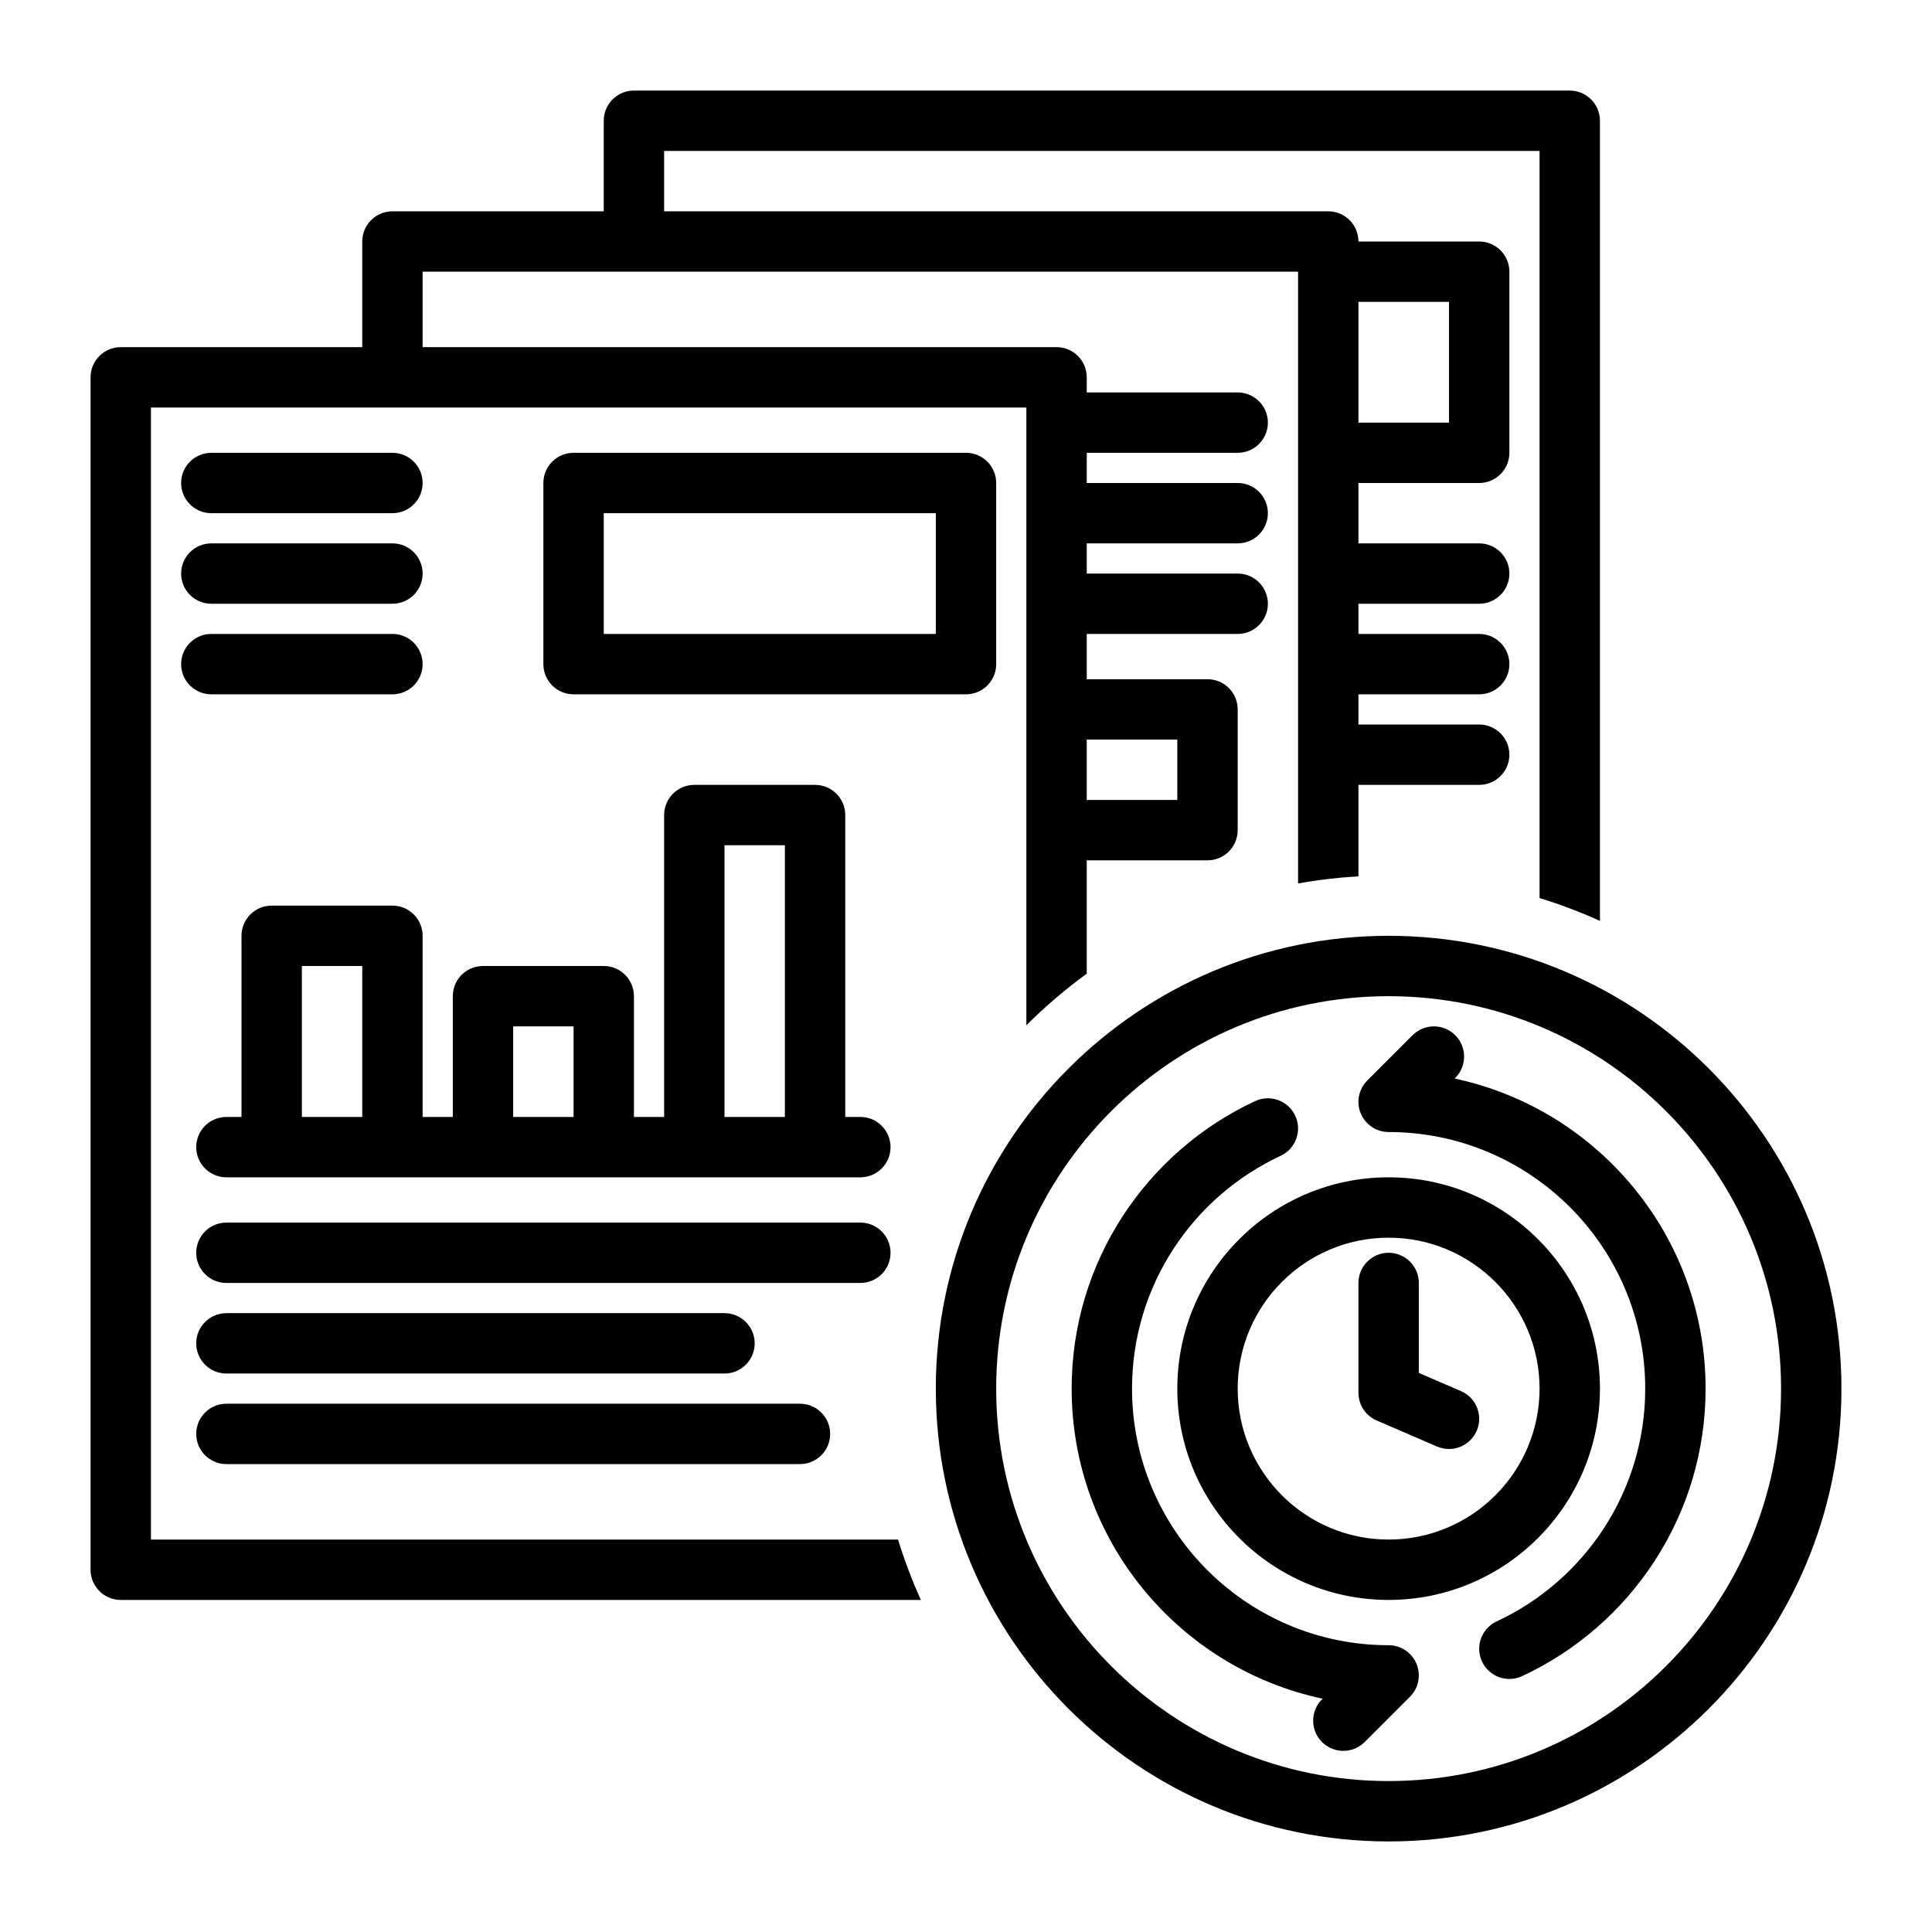 <svg clip-rule="evenodd" fill-rule="evenodd" stroke-linejoin="round" stroke-miterlimit="2" viewBox="0 0 128 128" xmlns="http://www.w3.org/2000/svg" xmlns:serif="http://www.serif.com/"><g id="Icon"><path d="m92 62c16.557 0 30 13.443 30 30s-13.443 30-30 30-30-13.443-30-30 13.443-30 30-30zm0 4c-14.35 0-26 11.65-26 26s11.65 26 26 26 26-11.65 26-26-11.65-26-26-26zm0 12c7.727 0 14 6.273 14 14s-6.273 14-14 14-14-6.273-14-14 6.273-14 14-14zm0 4c-5.519 0-10 4.481-10 10s4.481 10 10 10 10-4.481 10-10-4.481-10-10-10zm-2 3c0-1.104.896-2 2-2s2 .896 2 2v5.958l2.793 1.206c1.013.437 1.481 1.615 1.043 2.629-.437 1.013-1.615 1.481-2.629 1.043l-4-1.727c-.733-.317-1.207-1.038-1.207-1.836zm3.586-16.414c.78-.781 2.048-.781 2.828 0 .781.78.781 2.048 0 2.828 0 0-.042.043-.042.043 9.495 2.014 16.628 10.452 16.628 20.543 0 8.432-4.979 15.71-12.156 19.049-1.001.466-2.192.032-2.657-.969-.466-1.001-.032-2.191.969-2.657 5.811-2.704 9.844-8.596 9.844-15.423 0-9.383-7.617-17-17-17-.809 0-1.538-.487-1.848-1.235-.309-.747-.138-1.607.434-2.179zm-3.172 46.828c-.78.781-2.048.781-2.828 0-.781-.78-.781-2.048 0-2.828 0 0 .042-.043.042-.043-9.495-2.014-16.628-10.452-16.628-20.543 0-8.432 4.979-15.71 12.156-19.049 1.001-.466 2.192-.032 2.657.969.466 1.001.032 2.191-.969 2.657-5.811 2.704-9.844 8.596-9.844 15.423 0 9.383 7.617 17 17 17 .809 0 1.538.487 1.848 1.235.309.747.138 1.607-.434 2.179zm-18.414-58.414v7.509c-1.42 1.036-2.758 2.179-4 3.417v-40.926h-58v75h49.497c.422 1.372.929 2.708 1.514 4h-53.011c-1.105 0-2-.895-2-2v-79c0-1.105.895-2 2-2h16v-7c0-1.105.895-2 2-2h14v-6c0-1.105.895-2 2-2h62c1.105 0 2 .895 2 2v53.011c-1.292-.585-2.628-1.092-4-1.514v-49.497h-58v4h44c1.105 0 2 .895 2 2h8c1.105 0 2 .895 2 2v12c0 1.105-.895 2-2 2h-8v4h8c1.104 0 2 .896 2 2s-.896 2-2 2h-8v2h8c1.104 0 2 .896 2 2s-.896 2-2 2h-8v2h8c1.104 0 2 .896 2 2s-.896 2-2 2h-8v6.058c-1.356.079-2.691.237-4 .471v-40.529h-58v5h42c1.105 0 2 .895 2 2v1h10c1.104 0 2 .896 2 2s-.896 2-2 2h-10v2h10c1.104 0 2 .896 2 2s-.896 2-2 2h-10v2h10c1.104 0 2 .896 2 2s-.896 2-2 2h-10v3h8c1.105 0 2 .895 2 2v8c0 1.105-.895 2-2 2zm0-4h6v-4h-6zm18-25h6v-8h-6zm-34 46h1c1.104 0 2 .896 2 2s-.896 2-2 2h-42c-1.104 0-2-.896-2-2s.896-2 2-2h1v-12c0-1.105.895-2 2-2h8c1.105 0 2 .895 2 2v12h2v-8c0-1.105.895-2 2-2h8c1.105 0 2 .895 2 2v8h2v-20c0-1.105.895-2 2-2h8c1.105 0 2 .895 2 2zm-4 0v-18h-4v18zm-14 0v-6h-4v6zm-14 0v-10h-4v10zm42-42v12c0 1.105-.895 2-2 2h-26c-1.105 0-2-.895-2-2v-12c0-1.105.895-2 2-2h26c1.105 0 2 .895 2 2zm-4 2h-22v8h22zm-48 0c-1.104 0-2-.896-2-2s.896-2 2-2h12c1.104 0 2 .896 2 2s-.896 2-2 2zm1 51c-1.104 0-2-.896-2-2s.896-2 2-2h42c1.104 0 2 .896 2 2s-.896 2-2 2zm-1-45c-1.104 0-2-.896-2-2s.896-2 2-2h12c1.104 0 2 .896 2 2s-.896 2-2 2zm1 51c-1.104 0-2-.896-2-2s.896-2 2-2h33c1.104 0 2 .896 2 2s-.896 2-2 2zm-1-45c-1.104 0-2-.896-2-2s.896-2 2-2h12c1.104 0 2 .896 2 2s-.896 2-2 2zm1 51c-1.104 0-2-.896-2-2s.896-2 2-2h38c1.104 0 2 .896 2 2s-.896 2-2 2z"/></g></svg>